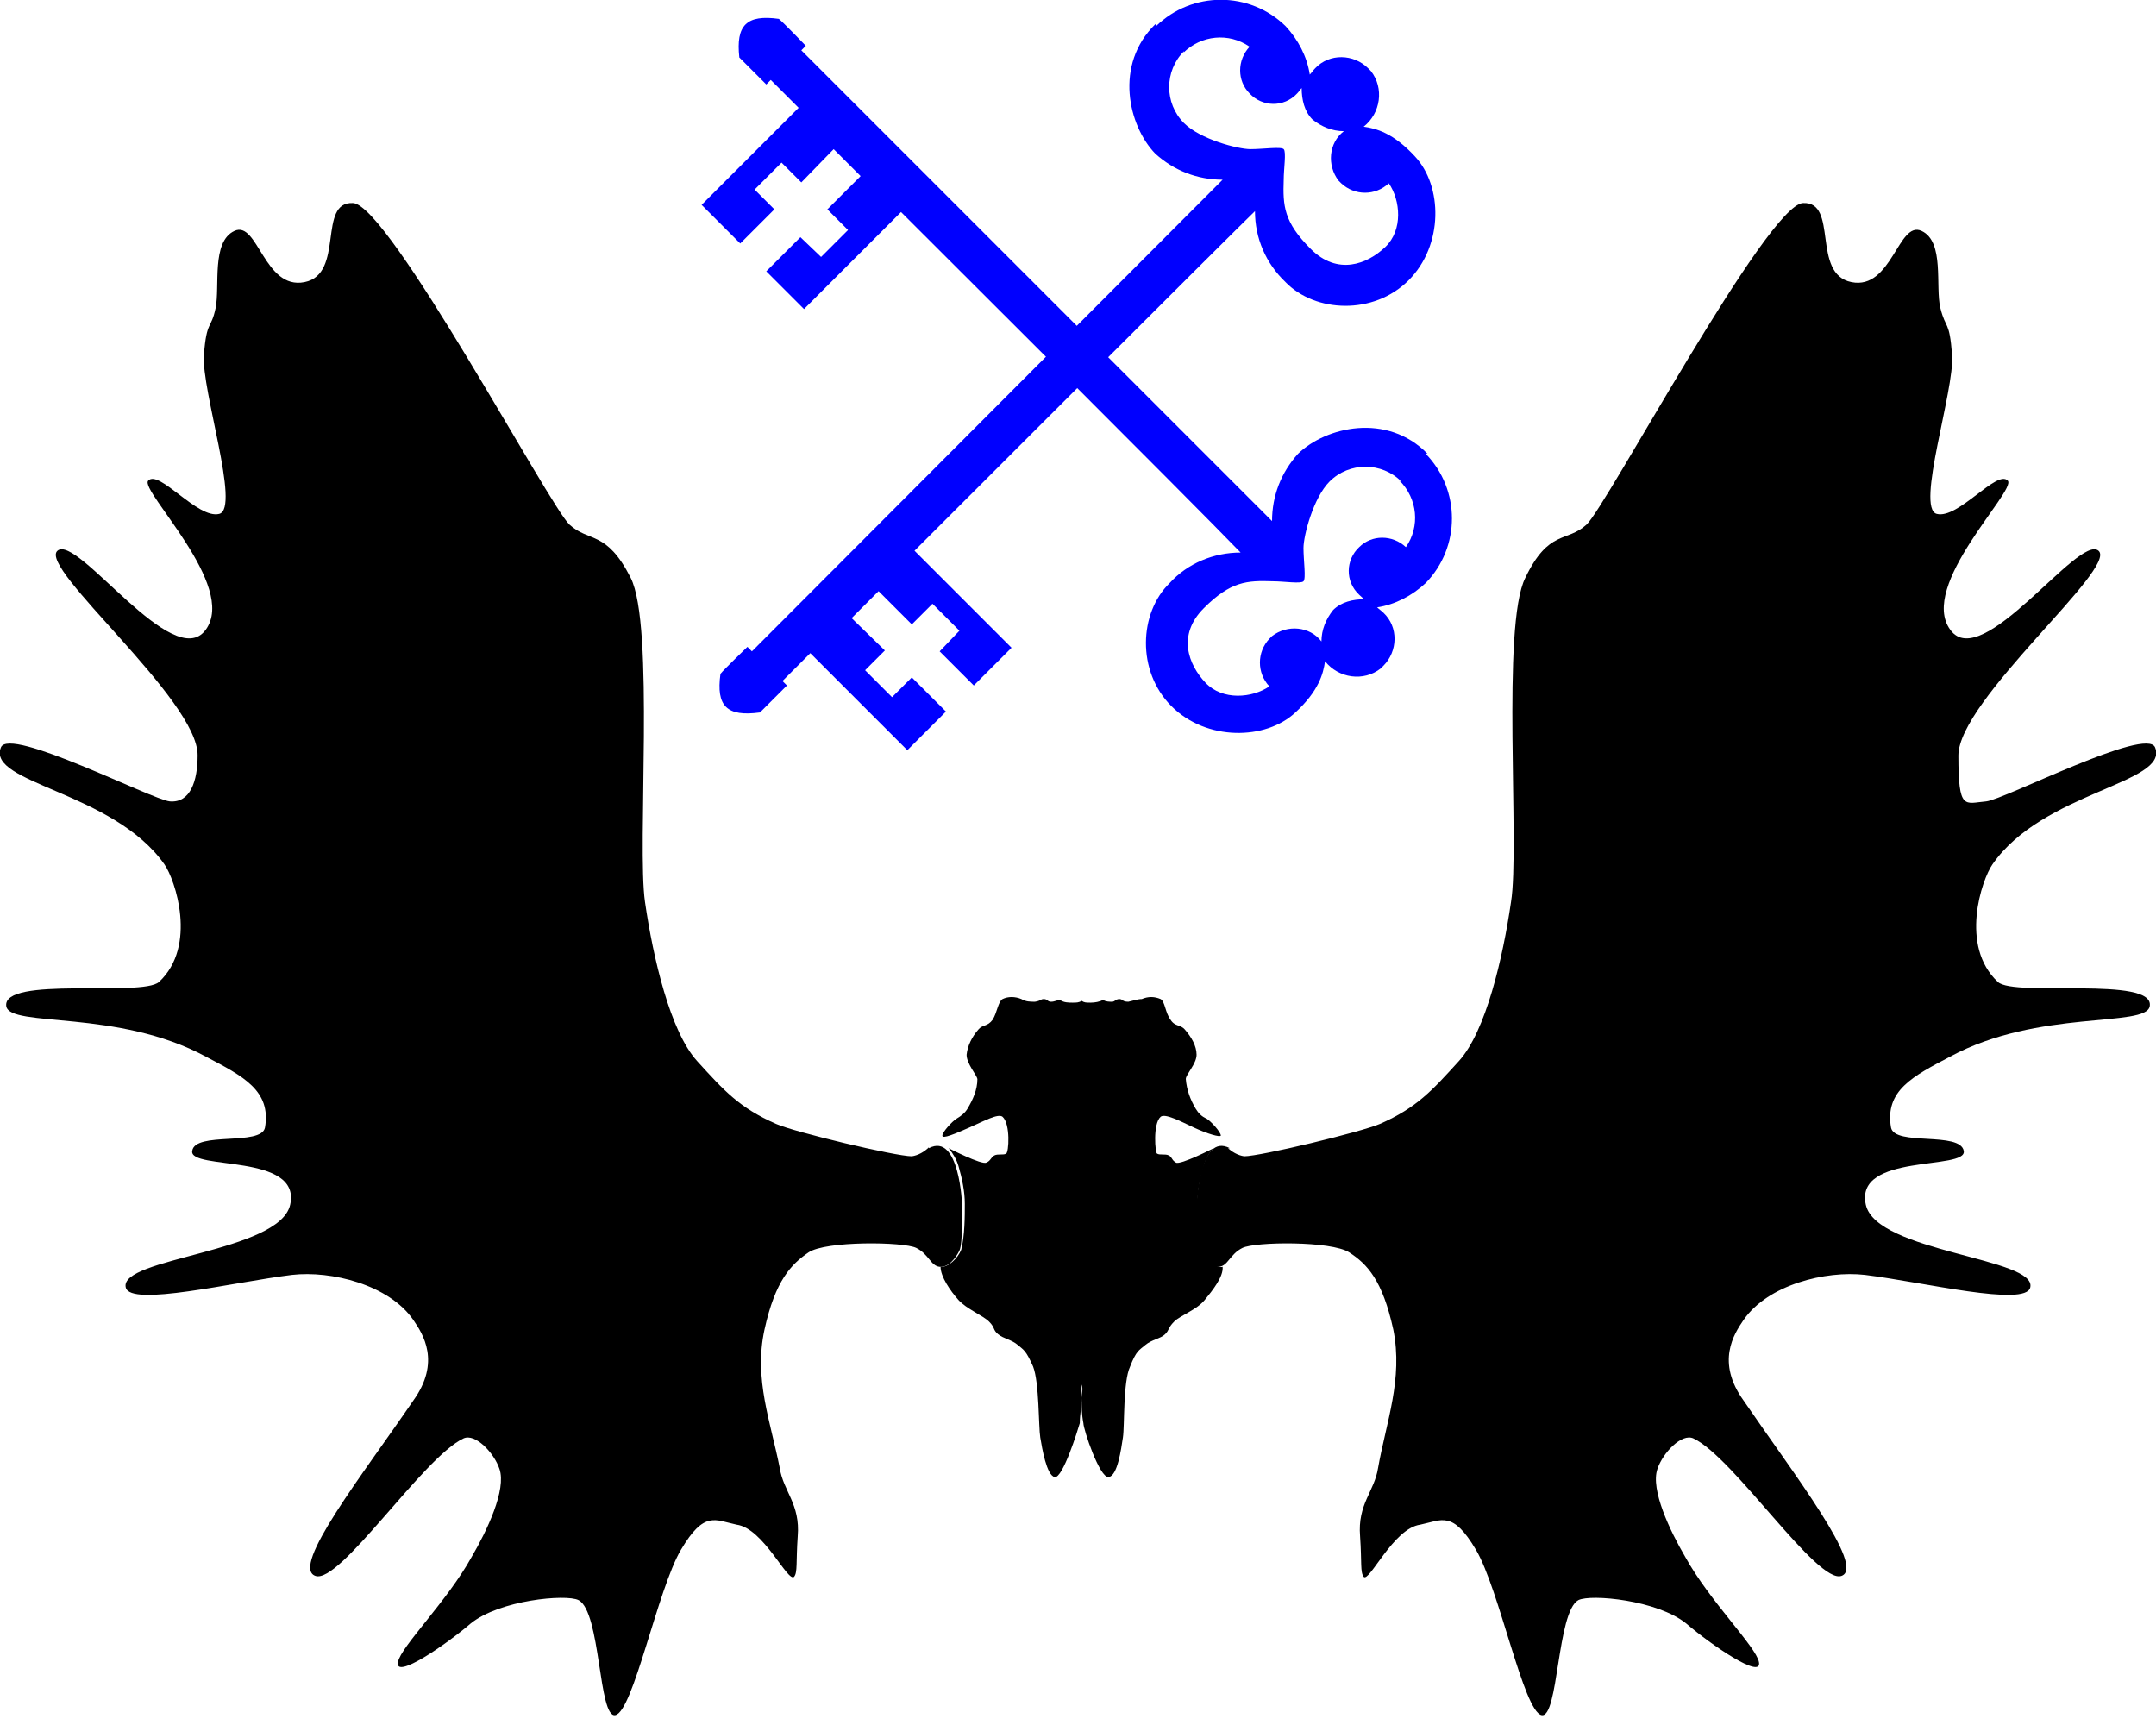 <?xml version="1.0" encoding="UTF-8"?>
<svg id="Group_2" xmlns="http://www.w3.org/2000/svg" width="240" height="192" version="1.1" viewBox="0 0 240 192">
  <!-- Generator: Adobe Illustrator 29.1.0, SVG Export Plug-In . SVG Version: 2.1.0 Build 142)  -->
  <defs>
    <style>
      .st0 {
        fill: blue;
      }
    </style>
  </defs>
  <path id="Path_1" class="st0" d="M158.9,50.5c-4.5-4.6-11.3-3-14.4,0-1.9,2.1-2.9,4.7-2.9,7.5L89.2,5.6l.5-.5s-2.5-2.6-3-3h0c-3.6-.5-4.8.7-4.4,4.3l3,3,.5-.5,3.1,3.1-10.8,10.8,4.3,4.3,3.8-3.8-2.2-2.2,3-3,2.2,2.2,3.6-3.7,3,3-3.7,3.7,2.3,2.3-3,3-2.3-2.2-3.8,3.8,4.2,4.2,10.8-10.8s32.6,32.5,37.8,37.9c-3,0-5.9,1.2-7.9,3.4-3.4,3.3-3.7,9.8.2,13.7s10.5,3.8,13.8.7c2.6-2.4,3.1-4.3,3.3-5.7,1.5,1.9,4.3,2.3,6.2.8l.3-.3c1.6-1.6,1.7-4.3,0-5.9-.2-.2-.5-.4-.7-.6,2-.3,3.9-1.3,5.4-2.7,3.9-4,3.9-10.4,0-14.4h.2ZM155.8,53.5c2,2,2.3,5.1.7,7.4-1.5-1.4-3.8-1.4-5.2,0h0c-1.5,1.4-1.6,3.8,0,5.3s.4.3.6.5c-1.3,0-2.6.3-3.5,1.2-.8,1-1.3,2.2-1.3,3.5-1.3-1.7-3.8-1.9-5.5-.6l-.3.3c-1.4,1.5-1.4,3.8,0,5.3-1.9,1.3-5.2,1.6-7.1-.4s-3.2-5.3-.2-8.3,4.8-3.1,7.7-3c1.2,0,3.1.3,3.4,0s0-2.3,0-3.7,1.1-5.6,2.9-7.4c2.2-2.2,5.8-2.2,8,0h-.2Z"/>
  <path id="Path_4" class="st0" d="M128.6,2.7c-4.6,4.5-3,11.3,0,14.4,2.1,1.9,4.7,2.9,7.5,2.9l-52.4,52.5-.5-.5s-2.6,2.5-3,3h0c-.5,3.6.7,4.8,4.4,4.3l3-3-.5-.5,3.1-3.1,10.8,10.8,4.3-4.3-3.8-3.8-2.2,2.2-3-3,2.2-2.2-3.7-3.6,3-3,3.7,3.7,2.3-2.3,3,3-2.2,2.3,3.8,3.8,4.2-4.2-10.8-10.8s36-36,37.9-37.8c0,3,1.2,5.8,3.4,7.9,3.3,3.4,9.8,3.7,13.7-.2s3.8-10.5.7-13.8c-2.4-2.6-4.3-3.1-5.7-3.3,1.9-1.5,2.3-4.3.8-6.2,0,0-.2-.2-.3-.3-1.6-1.6-4.3-1.7-5.9,0-.2.2-.4.5-.6.7-.3-2-1.3-3.9-2.7-5.4-4-3.9-10.4-3.9-14.4,0v-.2h-.1ZM131.7,5.9c2-2,5.1-2.3,7.4-.7-1.4,1.5-1.4,3.8,0,5.2h0c1.4,1.5,3.8,1.6,5.3,0,.2-.2.3-.4.5-.6,0,1.3.3,2.6,1.2,3.5,1,.8,2.2,1.3,3.5,1.3-1.7,1.3-1.9,3.8-.6,5.5,0,0,.2.2.3.3,1.5,1.4,3.8,1.4,5.3,0,1.3,1.9,1.6,5.2-.4,7.1s-5.3,3.2-8.3.2-3.1-4.8-3-7.7c0-1.2.3-3.1,0-3.4s-2.3,0-3.7,0-5.6-1.1-7.4-2.9c-2.2-2.2-2.2-5.8,0-8h0v.2Z"/>
  <g>
    <path d="M133.7,139.1c-.3-1.7-.4-3.4-.4-5.1s.3-2.8.7-4.2c.2-.8.6-1.5,1.1-2,0,0-3.7,1.9-4.2,1.6-.5-.3-.4-.6-.8-.8-.4-.2-1,0-1.3-.2-.2,0-.5-3.3.4-4.1.5-.4,2.2.5,3.7,1.2s2.9,1.1,3,.9c0-.4-1.1-1.6-1.6-1.9-.5-.2-.9-.6-1.2-1.1-.6-1-1-2.1-1.1-3.3,0-.5,1.2-1.7,1.2-2.7s-.6-2-1.3-2.8c-.5-.6-1.1-.3-1.6-1.1-.6-.8-.6-2-1.1-2.3-.7-.3-1.4-.3-2.1,0-.5,0-1,.2-1.5.3-.7,0-.6-.3-1-.3s-.5.3-.8.3-.7,0-1-.2c-.4.2-.9.3-1.4.3s-.7,0-1-.2h0c-.3.2-.6.2-1,.2s-1,0-1.4-.3c-.3,0-.6.2-1,.2s-.4-.3-.8-.3-.3.2-1,.3c-.5,0-1,0-1.5-.3-.7-.3-1.5-.3-2.1,0-.5.3-.6,1.5-1.1,2.3-.6.8-1.1.5-1.6,1.1-.7.8-1.2,1.8-1.3,2.8,0,1,1.1,2.2,1.2,2.7,0,1.2-.5,2.3-1.1,3.3-.3.5-.7.8-1.2,1.1s-1.6,1.5-1.6,1.9,1.4-.2,3-.9,3.2-1.6,3.7-1.2c.9.8.7,4,.4,4.1-.3.2-.9,0-1.3.2s-.4.6-.9.8c-.5.3-4.2-1.6-4.2-1.6.5.6.9,1.3,1.1,2,.4,1.4.7,2.8.7,4.2s0,3.5-.4,5.1c-.4,1-1.5,2-2.3,1.9,0,1.1,1.1,2.7,2,3.7s2.7,1.7,3.4,2.4.4.9,1,1.4,1.5.6,2.2,1.2.9.6,1.7,2.4c.7,1.8.6,6.7.8,7.9.2,1.2.7,4.2,1.6,4.4s2.6-5.3,2.8-6c0-.9.2-1.8.2-2.8v-1.5c.2.5,0,1.1,0,1.5,0,.9,0,1.8.2,2.8,0,.7,1.8,6.1,2.8,6s1.4-3.1,1.6-4.4,0-6.2.8-7.9c.7-1.8,1-1.8,1.7-2.4.7-.6,1.7-.7,2.2-1.2s.3-.7,1-1.4,2.5-1.3,3.4-2.4,2.1-2.6,2-3.7c-.7.2-1.9-.8-2.3-1.9h0Z"/>
    <path id="Path_7" d="M136.6,127.7c.5.5,1.2.9,1.9,1,1.8,0,13-2.7,15.1-3.6,4.1-1.8,5.8-3.7,8.8-7s4.9-11.5,5.8-17.7c1-6.1-1.1-30.8,1.6-36.1,2.6-5.4,4.6-3.9,6.8-5.9s20.1-35.6,24.1-35.8.9,7.9,5.4,8.8c4.5.9,5.2-6.9,7.8-5.7,2.6,1.2,1.5,6.2,2.1,8.6s1,1.3,1.3,5.2-4.1,17.1-1.7,17.7,6.7-5,7.9-3.7c1,1.1-10,11.7-6.4,16.6,3.5,4.9,14.3-10.7,16.5-8.8s-15.6,16.6-15.6,22.8.7,5.3,3.1,5.1c2-.2,17.9-8.4,18.8-6,1.6,4-12.5,4.9-18.1,13-1.2,1.7-3.7,9.1.6,13.1,1.8,1.7,17.5-.7,16.9,2.7-.4,2.4-12.4.3-22.2,5.6-4.2,2.2-7.3,3.8-6.6,7.9.4,2.1,7.7.4,8.1,2.6.4,2.2-12.2.2-10.9,6,1.2,5.3,19.1,5.9,18.3,9.2-.5,2.2-11.9-.6-18.4-1.4-4.4-.5-10.8,1.1-13.5,5-1.1,1.6-3.1,4.7,0,9,5.6,8.2,13.6,18.5,10.9,19.5-2.7,1-12-13.2-16.5-15.3-1.3-.6-3.4,1.6-4,3.4-.8,2.3,1.4,6.9,3.1,9.8,2.7,4.9,7.9,10,8.2,11.7.4,2-5.3-1.9-8.1-4.3-3.2-2.6-10.6-3.3-12-2.6-2.4,1.3-2.2,13.2-4.1,12.8-2-.4-4.7-14-7.3-18.4s-3.8-3.3-6.2-2.8c-3,.4-5.7,6.5-6.3,5.8-.4-.5-.2-1.6-.4-4.5-.3-3.6,1.6-5,2-7.6.9-5.1,2.8-9.9,1.7-15.4-1.2-5.5-2.9-7.3-4.9-8.6s-10.5-1.2-11.9-.5-1.6,2-2.6,2.1-1.8-1-2.2-1.8-.3-5.1-.3-5.1c0,0,.3-8.1,3.7-6.3h-.3Z"/>
    <path id="Path_8" d="M103.4,127.7c-.5.5-1.2.9-1.9,1-1.8,0-13.1-2.7-15.1-3.6-4.1-1.8-5.8-3.7-8.8-7s-4.9-11.5-5.8-17.7,1.1-30.8-1.6-36.1-4.6-3.9-6.8-5.9-20.1-35.6-24.1-35.8-.9,7.9-5.4,8.8c-4.5.9-5.2-6.9-7.8-5.7-2.6,1.2-1.6,6.2-2.1,8.6s-1,1.3-1.3,5.2,4.1,17.1,1.7,17.7-6.7-5-7.9-3.7c-1,1.1,10,11.7,6.4,16.6s-14.3-10.7-16.5-8.8,15.7,16.6,15.6,22.8c0,2.8-.8,5.3-3.1,5.1-2-.2-17.9-8.4-18.8-6-1.6,4,12.5,4.9,18.2,13,1.2,1.7,3.7,9.1-.6,13.1-1.9,1.7-17.5-.7-17,2.7.4,2.4,12.4.3,22.2,5.6,4.2,2.2,7.3,3.8,6.6,7.9-.4,2.1-7.8.4-8.1,2.6-.4,2.2,12.2.2,10.9,6-1.2,5.3-19.1,5.9-18.3,9.2.5,2.2,12-.6,18.5-1.4,4.4-.5,10.8,1.1,13.5,5,1.1,1.6,3.1,4.7,0,9-5.6,8.2-13.7,18.5-10.9,19.5,2.7,1,12-13.2,16.5-15.3,1.3-.6,3.4,1.6,4,3.4.8,2.3-1.4,6.9-3.1,9.8-2.7,4.9-7.9,10-8.2,11.7-.4,2,5.3-1.9,8.1-4.3,3.2-2.6,10.6-3.3,12-2.6,2.5,1.3,2.2,13.2,4.1,12.8,2-.4,4.7-14,7.3-18.4s3.8-3.3,6.2-2.8c3,.4,5.7,6.5,6.4,5.8.4-.5.2-1.6.4-4.5.3-3.6-1.6-5-2-7.6-1-5.1-2.9-9.9-1.7-15.4,1.2-5.5,3-7.3,4.9-8.6s10.6-1.2,12-.5,1.6,2,2.6,2.1,1.8-1,2.2-1.8.3-5.1.3-5.1c0,0-.3-8.1-3.7-6.3h0Z"/>
  </g>
</svg>